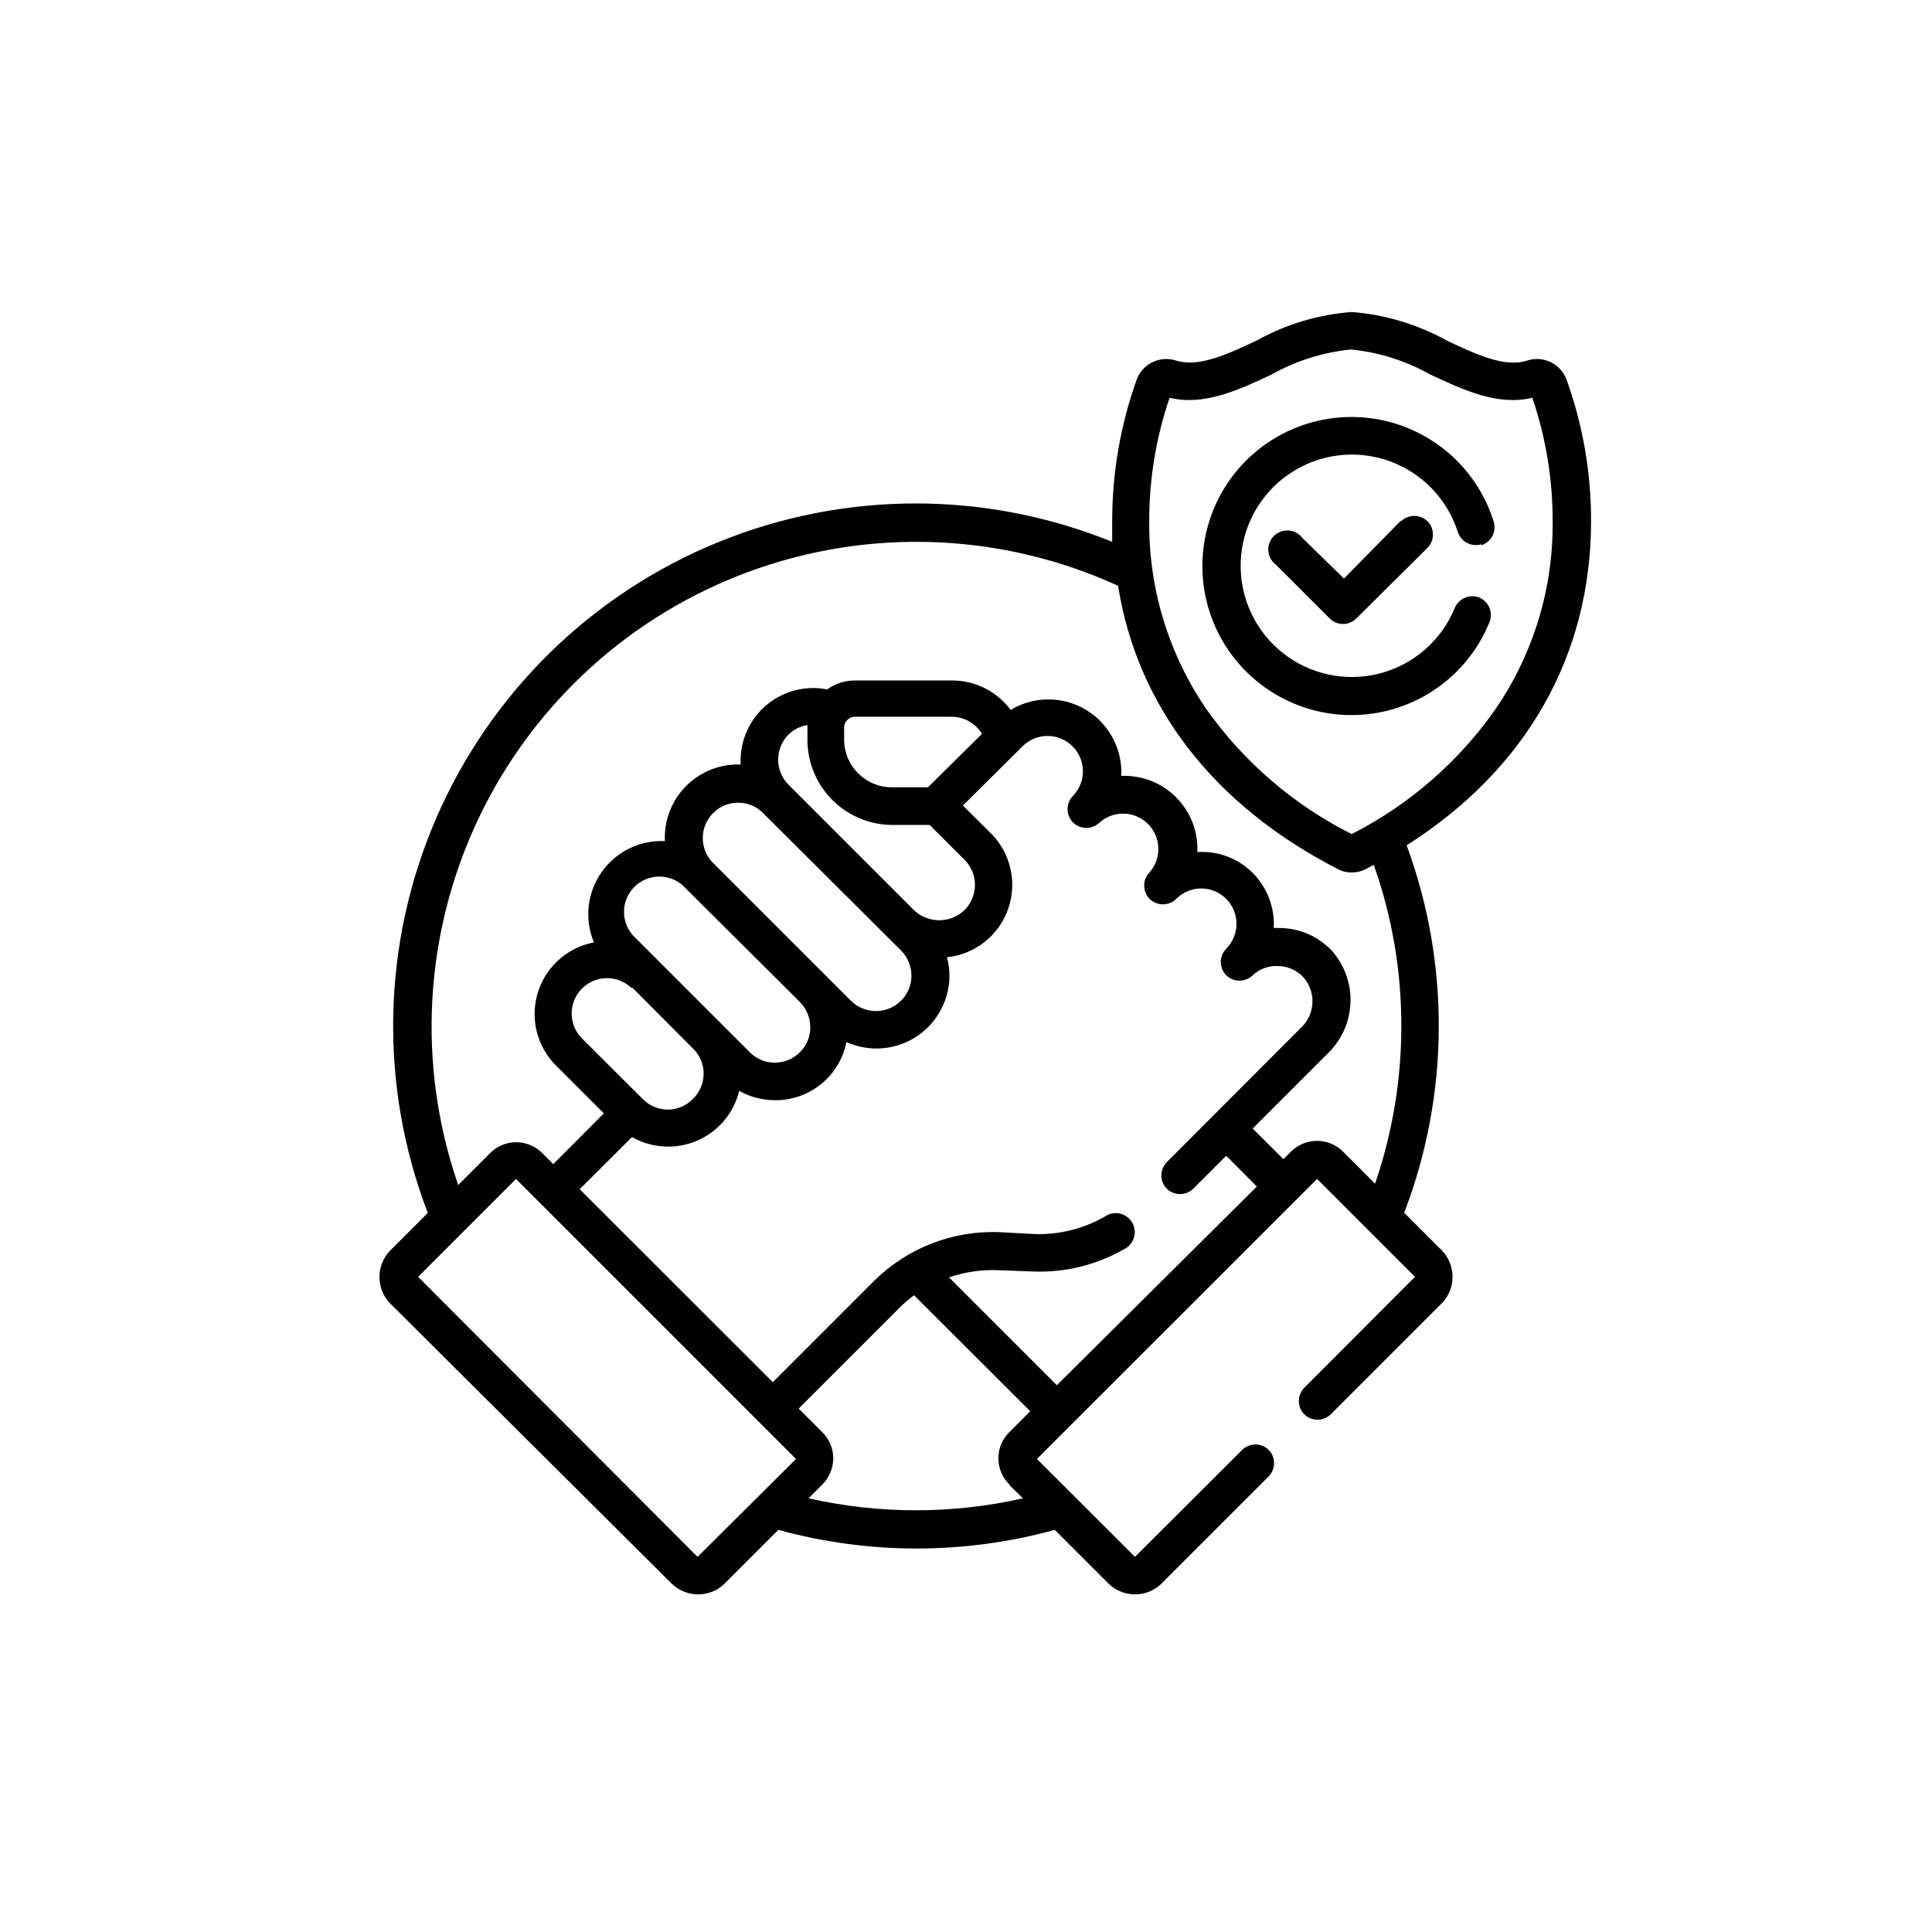 <?xml version="1.0" encoding="UTF-8"?>
<!-- Uploaded to: SVG Repo, www.svgrepo.com, Generator: SVG Repo Mixer Tools -->
<svg fill="#000000" width="800px" height="800px" version="1.1" viewBox="144 144 512 512" xmlns="http://www.w3.org/2000/svg">
 <g>
  <path d="m565.65 282.06c0.02-12.777-2.18-25.461-6.5-37.484-1.562-4.18-6.129-6.394-10.379-5.039-5.945 1.965-13.453-1.562-21.363-5.289-7.754-4.301-16.348-6.879-25.188-7.559-8.848 0.664-17.441 3.242-25.191 7.559-7.961 3.727-15.469 7.203-21.41 5.289h-0.004c-4.246-1.355-8.812 0.859-10.375 5.039-4.297 12.027-6.496 24.707-6.5 37.484v5.543-0.004c-33.527-13.617-71.051-13.57-104.54 0.137-33.488 13.703-60.281 39.977-74.641 73.191-14.363 33.215-15.148 70.73-2.188 104.52l-10.078 10.078v-0.004c-3.644 3.879-3.644 9.926 0 13.805l74.816 74.461c3.879 3.648 9.926 3.648 13.805 0l14.359-14.359v0.004c23.973 6.582 49.277 6.582 73.254 0l14.359 14.359v-0.004c3.879 3.648 9.922 3.648 13.801 0l28.516-28.516c1.922-1.957 1.922-5.094 0-7.051-1.949-1.887-5.047-1.887-7 0l-28.414 28.363-25.996-25.945 74.258-74.211 25.945 25.945-29.371 29.422c-1.887 1.953-1.887 5.051 0 7.004 1.961 1.922 5.094 1.922 7.055 0l29.523-29.523c3.648-3.879 3.648-9.926 0-13.805l-10.078-10.078v0.004c11.996-31.316 12.23-65.918 0.656-97.387 31.641-20.055 48.871-50.23 48.871-85.949zm-236.79 274.53-74.062-74.215 25.945-25.945 74.211 74.211zm82.625-19.043 3.625 3.523c-18.707 4.231-38.125 4.231-56.832 0l3.68-3.68c1.809-1.848 2.836-4.316 2.871-6.902-0.004-2.59-1.035-5.07-2.871-6.902l-6.297-6.297 26.703-26.703h-0.004c1.211-1.199 2.508-2.312 3.883-3.324l30.781 30.73-5.594 5.594c-1.859 1.859-2.887 4.391-2.852 7.019 0.039 2.633 1.141 5.133 3.055 6.938zm12.594-26.449-28.566-28.566v-0.004c4.141-1.434 8.516-2.086 12.898-1.914l9.473 0.352h-0.004c8.348 0.309 16.621-1.715 23.883-5.844 1.297-0.586 2.289-1.699 2.723-3.055 0.434-1.359 0.273-2.836-0.445-4.07-0.715-1.23-1.918-2.102-3.316-2.398-1.395-0.293-2.848 0.02-4 0.855-5.641 3.207-12.055 4.793-18.539 4.586l-9.371-0.504c-12.434-0.477-24.504 4.254-33.305 13.051l-26.703 26.703-51.184-51.141 13.855-13.805c2.938 1.648 6.25 2.516 9.621 2.519 4.332 0 8.539-1.453 11.949-4.133 3.406-2.676 5.816-6.418 6.844-10.629 2.898 1.609 6.156 2.457 9.473 2.469 5.008 0.043 9.836-1.871 13.449-5.34 2.828-2.711 4.746-6.231 5.492-10.074 2.508 1.113 5.219 1.695 7.961 1.711 5.098 0 9.984-2.008 13.609-5.594 3.621-3.586 5.684-8.453 5.738-13.551 0.012-1.703-0.207-3.398-0.656-5.039 4.879-0.504 9.383-2.852 12.594-6.559 3.211-3.711 4.887-8.504 4.691-13.406-0.195-4.898-2.25-9.543-5.75-12.984l-7.305-7.254 15.922-15.82c3.676-3.543 9.516-3.492 13.129 0.121 3.613 3.613 3.668 9.453 0.121 13.129-1.922 1.961-1.922 5.094 0 7.055 1.957 1.922 5.094 1.922 7.055 0 3.703-3.269 9.312-3.102 12.812 0.387 3.5 3.488 3.691 9.094 0.438 12.812-1.922 1.961-1.922 5.094 0 7.055 1.957 1.918 5.094 1.918 7.051 0 1.75-1.77 4.137-2.766 6.625-2.766s4.875 0.996 6.625 2.766c3.625 3.652 3.625 9.547 0 13.199-1.918 1.957-1.918 5.094 0 7.055 1.953 1.887 5.051 1.887 7.004 0 1.828-1.699 4.262-2.59 6.75-2.469 2.543 0.043 4.961 1.117 6.703 2.973 3.387 3.844 3.164 9.672-0.504 13.25l-35.719 35.77h-0.004c-1.887 1.953-1.887 5.051 0 7.004 1.961 1.918 5.098 1.918 7.055 0l8.715-8.715 8.113 8.16zm-43.781-148.48h10.078l9.27 9.27h-0.004c1.812 1.812 2.797 4.289 2.723 6.852-0.066 2.551-1.156 4.965-3.023 6.699-3.906 3.453-9.84 3.207-13.453-0.555l-32.949-32.949c-3.629-3.668-3.629-9.578 0-13.25 1.367-1.355 3.133-2.238 5.039-2.519v3.93c0.012 5.938 2.363 11.625 6.539 15.84s9.848 6.617 15.781 6.684zm-12.594-22.57v-3.273l-0.004-0.004c0.027-1.566 1.305-2.82 2.871-2.82h25.645c3.281 0.004 6.32 1.727 8.012 4.535l-14.309 14.156h-9.621c-6.945-0.027-12.57-5.652-12.598-12.594zm15.113 55.871c1.75 1.789 2.727 4.195 2.719 6.699 0.004 2.508-1.016 4.91-2.82 6.652-3.66 3.562-9.492 3.562-13.148 0l-36.98-36.98c-3.269-3.707-3.102-9.312 0.387-12.812 3.488-3.504 9.094-3.691 12.812-0.438zm-26.805 13.652c1.754 1.789 2.731 4.195 2.723 6.703 0.012 2.508-1.008 4.914-2.824 6.648-3.644 3.59-9.5 3.59-13.148 0l-30.23-30.23h0.004c-1.945-1.711-3.09-4.152-3.168-6.742-0.078-2.586 0.918-5.094 2.754-6.922 1.832-1.828 4.344-2.812 6.93-2.727 2.59 0.09 5.027 1.246 6.734 3.191zm-44.488-3.879 16.172 16.223h0.004c1.793 1.746 2.793 4.148 2.769 6.652-0.012 2.527-1.051 4.945-2.871 6.699-1.746 1.781-4.133 2.785-6.625 2.785-2.492 0-4.883-1.004-6.625-2.785l-16.223-16.172c-3.547-3.68-3.492-9.52 0.117-13.133 3.613-3.609 9.453-3.664 13.133-0.117zm196.89 51.992-8.465-8.465c-1.832-1.84-4.324-2.879-6.926-2.879-2.602 0-5.094 1.039-6.93 2.879l-1.965 1.965-8.16-8.113 20.152-20.152v0.004c3.578-3.562 5.644-8.363 5.777-13.41 0.133-5.047-1.684-9.953-5.07-13.695-3.648-3.793-8.695-5.926-13.957-5.894h-1.309c0.289-5.465-1.762-10.797-5.644-14.66-3.629-3.59-8.547-5.57-13.652-5.492h-0.957c0.23-5.41-1.82-10.672-5.648-14.504-3.832-3.828-9.094-5.879-14.504-5.648 0.223-4.691-1.27-9.305-4.195-12.977-2.93-3.672-7.094-6.156-11.715-6.984-4.625-0.828-9.391 0.051-13.41 2.481-3.633-4.902-9.367-7.797-15.469-7.809h-25.797c-2.641-0.012-5.215 0.816-7.356 2.367-5.82-1.145-11.84 0.465-16.32 4.352-4.477 3.887-6.914 9.625-6.602 15.547h-0.754c-5.125 0-10.035 2.031-13.664 5.648-3.625 3.617-5.672 8.527-5.684 13.648v1.008c-6.641-0.309-12.977 2.809-16.785 8.254-3.812 5.445-4.57 12.465-2.008 18.598-4.621 0.871-8.762 3.402-11.648 7.113-2.891 3.711-4.324 8.348-4.031 13.039 0.289 4.691 2.281 9.117 5.606 12.445l12.695 12.695-13.402 13.453-2.922-2.922c-1.824-1.84-4.309-2.875-6.902-2.875-2.59 0-5.078 1.035-6.902 2.875l-8.465 8.465c-11.02-31.875-9.062-66.805 5.445-97.25 14.512-30.445 40.41-53.961 72.109-65.477 31.695-11.52 66.652-10.109 97.32 3.926 5.035 31.738 25.188 58.086 58.137 75.016 1.156 0.641 2.461 0.969 3.781 0.957 1.336 0.004 2.652-0.324 3.828-0.957l2.016-1.059c4.852 13.703 7.324 28.137 7.305 42.672 0.008 14.227-2.344 28.359-6.953 41.816zm-6.195-92.648c-15.379-7.715-28.617-19.102-38.543-33.152-10.031-14.664-15.309-32.059-15.113-49.824-0.016-11.105 1.805-22.137 5.391-32.648 9.168 2.215 18.289-2.066 27.105-6.195 6.453-3.625 13.59-5.871 20.957-6.602 7.367 0.73 14.504 2.977 20.957 6.602 8.816 4.133 17.938 8.414 27.105 6.195 3.586 10.512 5.406 21.543 5.391 32.648 0.195 17.766-5.078 35.16-15.113 49.824-9.801 14.012-22.898 25.398-38.137 33.152z"/>
  <path d="m536.58 288.5c2.609-0.844 4.066-3.617 3.273-6.246-3.719-11.941-12.875-21.41-24.684-25.535-11.805-4.125-24.867-2.414-35.215 4.613-10.348 7.023-16.754 18.535-17.273 31.031-0.523 12.496 4.906 24.5 14.633 32.359 9.727 7.863 22.598 10.656 34.707 7.527 12.109-3.129 22.023-11.805 26.723-23.395 1.012-2.547-0.195-5.434-2.719-6.5-2.559-1.004-5.453 0.23-6.5 2.773-3.531 8.613-10.93 15.055-19.953 17.367-9.023 2.309-18.605 0.223-25.848-5.633-7.242-5.856-11.289-14.793-10.918-24.098 0.375-9.305 5.121-17.887 12.809-23.145 7.688-5.262 17.406-6.578 26.215-3.551 8.809 3.023 15.668 10.035 18.504 18.906 0.84 2.609 3.617 4.062 6.246 3.273z"/>
  <path d="m515.27 281.96-15.113 15.367-10.984-10.734c-0.875-1.168-2.215-1.898-3.672-2-1.457-0.105-2.887 0.43-3.922 1.461-1.031 1.035-1.566 2.465-1.461 3.922 0.102 1.457 0.832 2.797 2.004 3.672l14.258 14.258c0.938 0.93 2.203 1.457 3.523 1.461 1.324-0.004 2.59-0.531 3.527-1.461l18.895-18.742c1.887-1.953 1.887-5.051 0-7.004-1.961-1.918-5.094-1.918-7.055 0z"/>
 </g>
</svg>